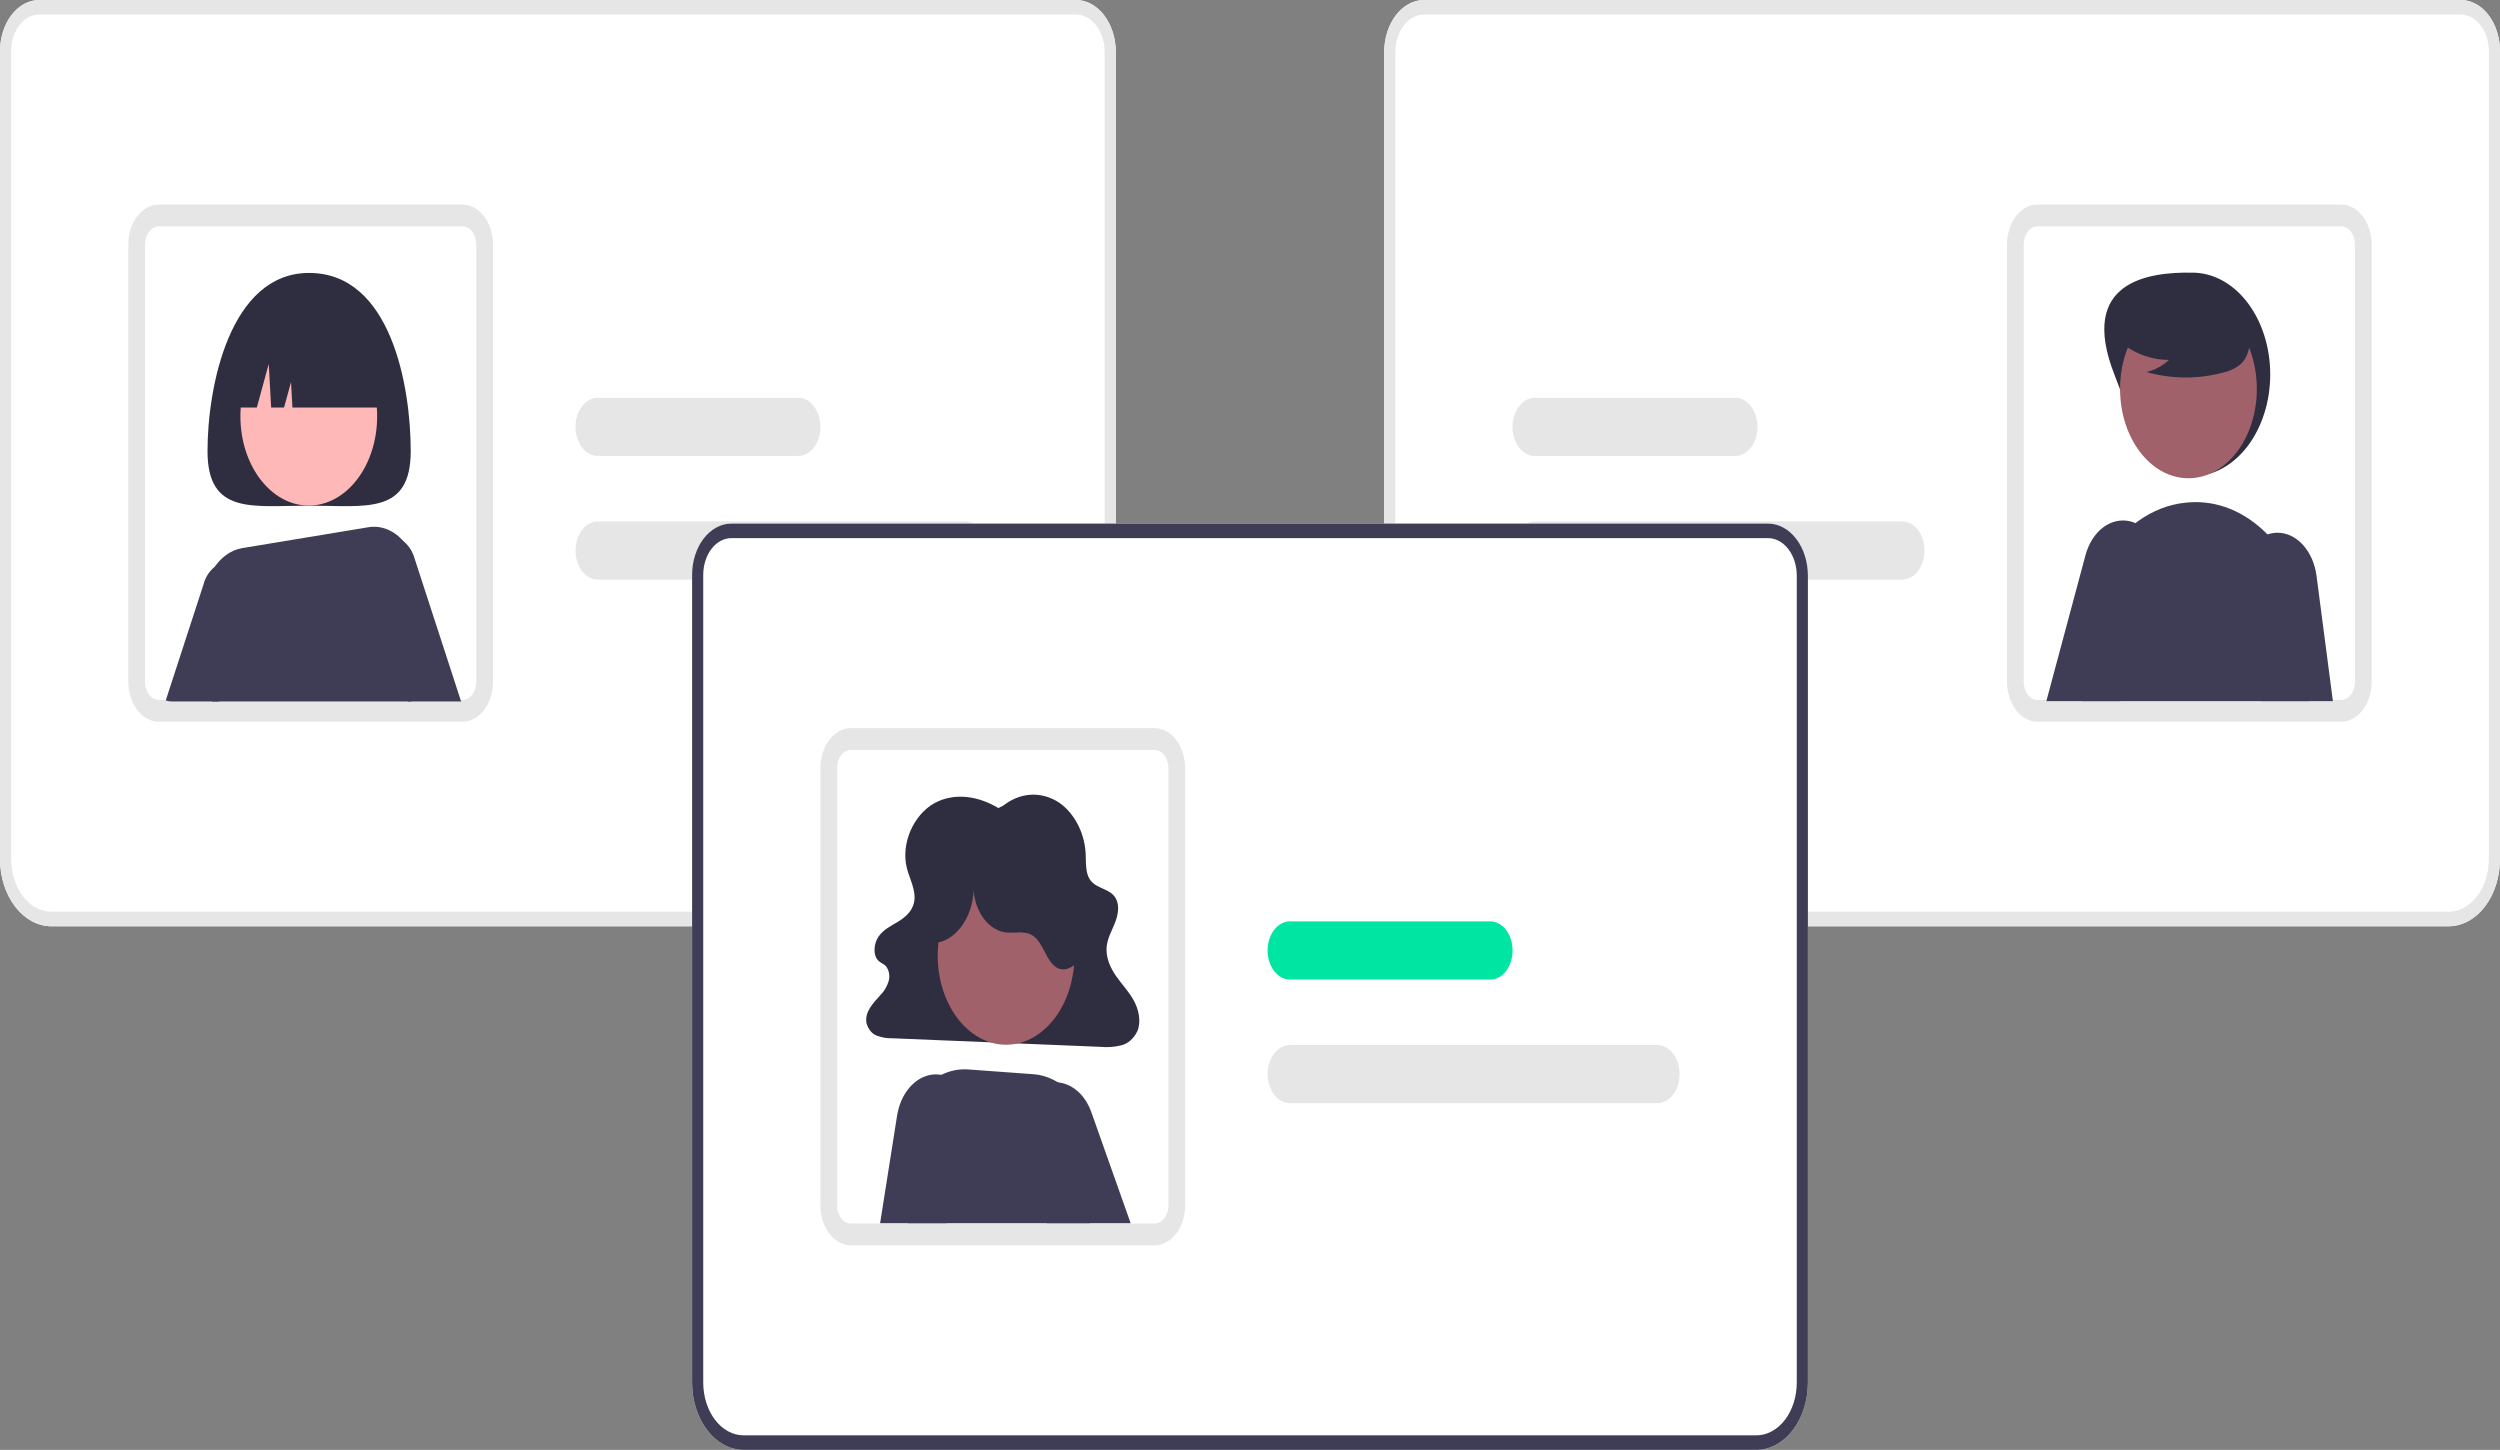 <svg width="469" height="272" viewBox="0 0 469 272" fill="none" xmlns="http://www.w3.org/2000/svg">
<rect x="0" y="0" width="469" height="272" fill="#808080" stroke="none"/>
<g clip-path="url(#clip0_1157_8529)">
<path d="M199.663 173.771H9.661C7.1 173.767 4.644 172.437 2.833 170.071C1.022 167.705 0.003 164.497 -3.8147e-06 161.151V9.61C0.002 7.062 0.778 4.62 2.157 2.818C3.536 1.016 5.406 0.003 7.357 0H201.858C203.837 0.003 205.735 1.031 207.134 2.86C208.534 4.688 209.321 7.167 209.324 9.753V161.151C209.321 164.497 208.302 167.705 206.491 170.071C204.68 172.437 202.224 173.767 199.663 173.771Z" fill="white"/>
<path d="M199.663 173.771H9.661C7.1 173.767 4.644 172.437 2.833 170.071C1.022 167.705 0.003 164.497 -3.8147e-06 161.151V9.61C0.002 7.062 0.778 4.62 2.157 2.818C3.536 1.016 5.406 0.003 7.357 0H201.858C203.837 0.003 205.735 1.031 207.134 2.86C208.534 4.688 209.321 7.167 209.324 9.753V161.151C209.321 164.497 208.302 167.705 206.491 170.071C204.68 172.437 202.224 173.767 199.663 173.771ZM7.357 2.729C5.96 2.731 4.621 3.456 3.634 4.747C2.646 6.037 2.09 7.786 2.089 9.61V161.151C2.091 163.774 2.89 166.288 4.309 168.142C5.729 169.996 7.653 171.04 9.661 171.043H199.663C201.67 171.04 203.595 169.996 205.014 168.142C206.434 166.288 207.233 163.774 207.235 161.151V9.753C207.233 7.891 206.666 6.105 205.658 4.788C204.65 3.471 203.283 2.731 201.858 2.729H7.357Z" fill="#E6E6E6"/>
<path d="M86.746 135.402H29.814C28.421 135.4 27.076 134.737 26.029 133.537C24.982 132.338 24.303 130.683 24.119 128.879C24.085 128.554 24.068 128.227 24.07 127.899V45.871C24.071 43.881 24.677 41.974 25.754 40.567C26.831 39.161 28.291 38.369 29.814 38.367H86.746C88.269 38.369 89.729 39.161 90.806 40.567C91.883 41.974 92.489 43.881 92.49 45.871V127.899C92.489 129.888 91.883 131.795 90.806 133.202C89.729 134.609 88.269 135.4 86.746 135.402ZM29.814 42.46C29.122 42.461 28.458 42.821 27.968 43.46C27.479 44.1 27.204 44.967 27.203 45.871V127.899C27.202 128.039 27.208 128.179 27.223 128.318C27.303 129.143 27.61 129.901 28.087 130.452C28.564 131.002 29.178 131.307 29.814 131.309H86.746C87.438 131.308 88.102 130.949 88.591 130.309C89.081 129.67 89.356 128.803 89.357 127.899V45.871C89.356 44.967 89.081 44.1 88.591 43.46C88.102 42.821 87.438 42.461 86.746 42.46H29.814Z" fill="#E6E6E6"/>
<path d="M181.076 108.735H112.144C111.036 108.735 109.973 108.16 109.19 107.136C108.406 106.113 107.966 104.725 107.966 103.277C107.966 101.83 108.406 100.442 109.19 99.419C109.973 98.395 111.036 97.82 112.144 97.82H181.076C182.184 97.82 183.247 98.395 184.03 99.419C184.814 100.442 185.254 101.83 185.254 103.277C185.254 104.725 184.814 106.113 184.03 107.136C183.247 108.16 182.184 108.735 181.076 108.735Z" fill="#E6E6E6"/>
<path d="M149.743 85.539H112.144C111.036 85.539 109.973 84.964 109.19 83.941C108.406 82.918 107.966 81.529 107.966 80.082C107.966 78.635 108.406 77.247 109.19 76.223C109.973 75.2 111.036 74.625 112.144 74.625H149.743C150.851 74.625 151.914 75.2 152.698 76.223C153.481 77.247 153.921 78.635 153.921 80.082C153.921 81.529 153.481 82.918 152.698 83.941C151.914 84.964 150.851 85.539 149.743 85.539Z" fill="#E6E6E6"/>
<path d="M77.052 84.628C77.052 96.684 68.518 94.86 57.991 94.86C47.464 94.86 38.93 96.684 38.93 84.628C38.93 72.573 43.099 51.203 57.991 51.203C73.396 51.203 77.052 72.573 77.052 84.628Z" fill="#2F2E41"/>
<path d="M77.823 104.922C77.455 103.535 76.722 102.365 75.755 101.62C75.568 101.47 75.372 101.34 75.17 101.231C74.321 100.77 73.389 100.642 72.486 100.863C71.582 101.083 70.748 101.643 70.084 102.473C69.421 103.303 68.957 104.367 68.749 105.536C68.541 106.705 68.598 107.928 68.914 109.055L76.507 131.6H86.507L77.823 104.922Z" fill="#3F3D56"/>
<path d="M44.688 106.147C44.088 105.768 43.433 105.559 42.767 105.534C42.101 105.509 41.438 105.668 40.822 106.001C40.206 106.334 39.651 106.833 39.193 107.466C38.735 108.099 38.385 108.851 38.166 109.673L31.095 131.4C31.457 131.532 31.831 131.598 32.207 131.597H41.08L47.074 113.807C47.474 112.371 47.452 110.792 47.011 109.376C46.57 107.961 45.742 106.81 44.688 106.147Z" fill="#3F3D56"/>
<path d="M57.927 94.844C65.011 94.844 70.753 87.343 70.753 78.09C70.753 68.837 65.011 61.336 57.927 61.336C50.843 61.336 45.101 68.837 45.101 78.09C45.101 87.343 50.843 94.844 57.927 94.844Z" fill="#FFB8B8"/>
<path d="M75.979 101.886C75.906 101.798 75.833 101.702 75.755 101.62C74.861 100.567 73.802 99.78 72.653 99.312C71.504 98.845 70.29 98.708 69.096 98.912L45.461 102.821C43.296 103.171 41.32 104.609 39.953 106.83C38.586 109.051 37.936 111.88 38.139 114.717C38.463 119.479 38.986 125.488 39.821 131.601H77.159L78.533 110.754C78.643 109.12 78.471 107.475 78.029 105.94C77.587 104.405 76.886 103.02 75.979 101.886Z" fill="#3F3D56"/>
<path d="M43.108 76.447H48.181L50.419 68.261L50.866 76.447H53.291L54.596 71.672L54.858 76.447H72.874C72.874 71.743 71.443 67.232 68.897 63.906C66.351 60.58 62.897 58.711 59.296 58.711H56.685C53.084 58.711 49.631 60.58 47.084 63.906C44.538 67.232 43.108 71.743 43.108 76.447Z" fill="#2F2E41"/>
<path d="M259.676 161.151V9.753C259.679 7.167 260.466 4.688 261.866 2.86C263.265 1.031 265.163 0.003 267.142 0H461.643C463.594 0.003 465.464 1.016 466.843 2.818C468.222 4.62 468.998 7.062 469 9.61V161.151C468.997 164.497 467.978 167.705 466.167 170.071C464.356 172.437 461.9 173.767 459.339 173.771H269.337C266.776 173.767 264.32 172.437 262.509 170.071C260.698 167.705 259.679 164.497 259.676 161.151Z" fill="white"/>
<path d="M259.676 161.151V9.753C259.679 7.167 260.466 4.688 261.866 2.86C263.265 1.031 265.163 0.003 267.142 0H461.643C463.594 0.003 465.464 1.016 466.843 2.818C468.222 4.62 468.998 7.062 469 9.61V161.151C468.997 164.497 467.978 167.705 466.167 170.071C464.356 172.437 461.9 173.767 459.339 173.771H269.337C266.776 173.767 264.32 172.437 262.509 170.071C260.698 167.705 259.679 164.497 259.676 161.151ZM267.142 2.729C265.717 2.731 264.35 3.471 263.342 4.788C262.334 6.105 261.767 7.891 261.765 9.753V161.151C261.767 163.774 262.566 166.288 263.986 168.142C265.405 169.996 267.33 171.04 269.337 171.043H459.339C461.347 171.04 463.271 169.996 464.691 168.142C466.11 166.288 466.909 163.774 466.911 161.151V9.61C466.91 7.786 466.354 6.037 465.366 4.747C464.379 3.456 463.04 2.731 461.643 2.729H267.142Z" fill="#E6E6E6"/>
<path d="M376.51 127.899V45.871C376.512 43.881 377.117 41.974 378.194 40.567C379.271 39.161 380.731 38.369 382.254 38.367H439.186C440.709 38.369 442.169 39.161 443.246 40.567C444.323 41.974 444.929 43.881 444.93 45.871V127.899C444.932 128.227 444.915 128.554 444.881 128.879C444.697 130.683 444.018 132.338 442.971 133.537C441.924 134.737 440.579 135.4 439.186 135.402H382.254C380.731 135.4 379.271 134.609 378.194 133.202C377.117 131.795 376.512 129.888 376.51 127.899ZM382.254 42.46C381.562 42.461 380.898 42.821 380.409 43.46C379.919 44.1 379.644 44.967 379.643 45.871V127.899C379.644 128.803 379.919 129.67 380.409 130.309C380.898 130.949 381.562 131.308 382.254 131.309H439.186C439.822 131.307 440.436 131.002 440.913 130.452C441.39 129.901 441.697 129.143 441.777 128.318C441.792 128.179 441.798 128.039 441.797 127.899V45.871C441.796 44.967 441.521 44.1 441.031 43.46C440.542 42.821 439.878 42.461 439.186 42.46H382.254Z" fill="#E6E6E6"/>
<path d="M283.746 103.277C283.747 101.831 284.188 100.444 284.971 99.421C285.754 98.397 286.816 97.822 287.924 97.82H356.856C357.964 97.82 359.027 98.395 359.81 99.419C360.594 100.442 361.034 101.83 361.034 103.277C361.034 104.725 360.594 106.113 359.81 107.136C359.027 108.16 357.964 108.735 356.856 108.735H287.924C286.816 108.733 285.754 108.157 284.971 107.134C284.188 106.111 283.747 104.724 283.746 103.277Z" fill="#E6E6E6"/>
<path d="M283.746 80.082C283.747 78.635 284.188 77.248 284.971 76.225C285.754 75.202 286.816 74.627 287.924 74.625H325.523C326.631 74.625 327.694 75.2 328.477 76.223C329.261 77.247 329.701 78.635 329.701 80.082C329.701 81.529 329.261 82.918 328.477 83.941C327.694 84.964 326.631 85.539 325.523 85.539H287.924C286.816 85.538 285.754 84.962 284.971 83.939C284.188 82.916 283.747 81.529 283.746 80.082Z" fill="#E6E6E6"/>
<path d="M396.651 70.247C400.312 79.65 403.197 89.347 411.273 89.347C415.151 89.347 418.87 87.335 421.612 83.753C424.354 80.171 425.895 75.313 425.895 70.247C425.895 65.182 424.354 60.324 421.612 56.742C418.87 53.16 415.151 51.147 411.273 51.147C403.066 51.013 389.836 52.747 396.651 70.247Z" fill="#2F2E41"/>
<path d="M410.553 89.719C417.637 89.719 423.379 82.218 423.379 72.965C423.379 63.712 417.637 56.211 410.553 56.211C403.469 56.211 397.727 63.712 397.727 72.965C397.727 82.218 403.469 89.719 410.553 89.719Z" fill="#A0616A"/>
<path d="M428.064 103.503C427.237 102.326 426.338 101.24 425.375 100.256C421.164 95.945 415.887 93.809 410.549 94.253C410.335 94.266 410.121 94.287 409.907 94.314C406.815 94.637 403.811 95.816 401.096 97.773C398.38 99.731 396.014 102.421 394.157 105.665C392.27 108.959 390.944 112.741 390.266 116.759C389.589 120.776 389.577 124.936 390.23 128.96C390.371 129.813 390.496 130.673 390.616 131.532H433.135L433.625 127.235C434.116 122.987 433.871 118.65 432.909 114.543C431.946 110.436 430.291 106.663 428.064 103.503Z" fill="#3F3D56"/>
<path d="M434.576 107.987C434.276 105.745 433.384 103.712 432.055 102.241C430.726 100.77 429.043 99.955 427.302 99.938C427.234 99.938 427.161 99.944 427.093 99.944C426.513 99.962 425.936 100.067 425.375 100.258C424.431 100.586 423.546 101.154 422.771 101.929C421.995 102.705 421.345 103.673 420.857 104.777C420.369 105.882 420.053 107.102 419.926 108.367C419.8 109.632 419.866 110.917 420.121 112.148L424.137 131.534H437.652L434.576 107.987Z" fill="#3F3D56"/>
<path d="M404.836 102.899C404.326 101.592 403.596 100.454 402.7 99.57C402.066 98.945 401.356 98.46 400.601 98.138C400.292 98 399.976 97.891 399.655 97.81C397.909 97.379 396.102 97.777 394.56 98.932C393.018 100.088 391.844 101.926 391.248 104.113L383.895 131.529H397.849L404.966 111.365C405.441 110.034 405.676 108.58 405.653 107.112C405.63 105.645 405.351 104.204 404.836 102.899Z" fill="#3F3D56"/>
<path d="M396.942 63.495C399.873 66.134 403.352 67.538 406.912 67.52C405.642 68.67 404.197 69.447 402.675 69.797C407.408 71.123 412.299 71.159 417.043 69.902C418.097 69.681 419.115 69.225 420.051 68.553C420.517 68.213 420.924 67.748 421.243 67.189C421.563 66.63 421.789 65.99 421.907 65.309C422.223 62.957 420.819 60.82 419.361 59.38C417.128 57.208 414.554 55.712 411.824 54.999C409.094 54.287 406.278 54.376 403.577 55.26C401.814 55.855 400.048 56.861 398.903 58.71C397.758 60.56 397.418 63.411 398.51 65.316L396.942 63.495Z" fill="#2F2E41"/>
<path d="M329.501 271.998H139.499C136.938 271.994 134.482 270.663 132.671 268.297C130.86 265.931 129.841 262.724 129.838 259.378V107.837C129.84 105.289 130.616 102.846 131.995 101.045C133.375 99.243 135.245 98.23 137.195 98.227H331.696C333.675 98.23 335.573 99.258 336.973 101.086C338.372 102.915 339.16 105.394 339.162 107.979V259.378C339.159 262.724 338.14 265.931 336.329 268.297C334.518 270.663 332.062 271.994 329.501 271.998Z" fill="white"/>
<path d="M329.501 271.998H139.499C136.938 271.994 134.482 270.663 132.671 268.297C130.86 265.931 129.841 262.724 129.838 259.378V107.837C129.84 105.289 130.616 102.846 131.995 101.045C133.375 99.243 135.245 98.23 137.195 98.227H331.696C333.675 98.23 335.573 99.258 336.973 101.086C338.372 102.915 339.16 105.394 339.162 107.979V259.378C339.159 262.724 338.14 265.931 336.329 268.297C334.518 270.663 332.062 271.994 329.501 271.998ZM137.195 100.955C135.798 100.957 134.459 101.683 133.472 102.973C132.484 104.263 131.929 106.012 131.927 107.837V259.378C131.929 262 132.728 264.514 134.147 266.369C135.567 268.223 137.492 269.266 139.499 269.269H329.501C331.508 269.266 333.433 268.223 334.853 266.369C336.272 264.514 337.071 262 337.073 259.378V107.979C337.071 106.117 336.504 104.332 335.496 103.015C334.488 101.698 333.121 100.957 331.696 100.955H137.195Z" fill="#3F3D56"/>
<path d="M216.584 233.629H159.652C158.259 233.626 156.914 232.964 155.867 231.764C154.82 230.564 154.141 228.909 153.957 227.106C153.923 226.781 153.906 226.453 153.908 226.125V144.097C153.91 142.108 154.515 140.201 155.592 138.794C156.669 137.387 158.129 136.596 159.652 136.594H216.584C218.107 136.596 219.567 137.387 220.644 138.794C221.721 140.201 222.327 142.108 222.328 144.097V226.125C222.327 228.115 221.721 230.022 220.644 231.429C219.567 232.835 218.107 233.627 216.584 233.629ZM159.652 140.687C158.96 140.688 158.296 141.047 157.807 141.687C157.317 142.326 157.042 143.193 157.041 144.097V226.125C157.04 226.266 157.047 226.406 157.061 226.545C157.141 227.369 157.448 228.128 157.925 228.678C158.402 229.229 159.016 229.534 159.652 229.536H216.584C217.276 229.535 217.94 229.175 218.429 228.536C218.919 227.896 219.194 227.03 219.195 226.125V144.097C219.194 143.193 218.919 142.326 218.429 141.687C217.94 141.047 217.276 140.688 216.584 140.687H159.652Z" fill="#E6E6E6"/>
<path d="M187.291 151.594C183.585 149.342 179.035 148.604 175.264 150.696C171.493 152.789 168.922 158.153 170.141 162.9C170.694 165.053 171.953 167.17 171.463 169.343C171.085 171.016 169.768 172.121 168.474 172.907C167.181 173.692 165.766 174.352 164.83 175.677C163.894 177.002 163.699 179.283 164.868 180.31C165.253 180.648 165.734 180.809 166.108 181.166C166.426 181.503 166.655 181.962 166.764 182.479C166.873 182.995 166.856 183.543 166.716 184.046C166.405 185.058 165.89 185.942 165.227 186.604C163.9 188.099 162.147 189.809 162.559 191.931C162.712 192.498 162.967 193.008 163.303 193.419C163.639 193.83 164.046 194.128 164.489 194.29C165.41 194.637 166.365 194.801 167.323 194.778L206.472 196.389C207.764 196.516 209.064 196.421 210.337 196.107C210.956 195.96 211.545 195.647 212.068 195.189C212.59 194.73 213.034 194.136 213.373 193.443C214.122 191.631 213.63 189.398 212.704 187.705C211.779 186.013 210.468 184.677 209.386 183.123C208.303 181.569 207.417 179.629 207.608 177.62C207.761 176.012 208.573 174.622 209.155 173.161C209.738 171.7 210.077 169.874 209.322 168.53C208.258 166.636 205.705 166.807 204.495 165.042C203.582 163.71 203.759 161.793 203.668 160.075C203.45 155.944 201.26 152.042 198.143 150.23C196.558 149.342 194.834 148.958 193.113 149.111C191.392 149.264 189.723 149.95 188.245 151.111L187.291 151.594Z" fill="#2F2E41"/>
<path d="M188.74 195.993C195.824 195.993 201.566 188.492 201.566 179.239C201.566 169.985 195.824 162.484 188.74 162.484C181.656 162.484 175.914 169.985 175.914 179.239C175.914 188.492 181.656 195.993 188.74 195.993Z" fill="#A0616A"/>
<path d="M205.579 217.627C205.567 214.69 204.944 211.813 203.778 209.302C202.612 206.792 200.946 204.741 198.958 203.37C198.796 203.254 198.629 203.152 198.462 203.049C197.018 202.156 195.456 201.637 193.861 201.521L181.652 200.628C179.927 200.499 178.201 200.845 176.586 201.644C176.193 201.836 175.807 202.054 175.432 202.299C174.252 203.058 173.173 204.06 172.236 205.266C171.002 206.858 170.037 208.768 169.402 210.876C168.767 212.983 168.476 215.241 168.549 217.504L168.769 224.264L170.304 229.469H204.441C204.864 228.799 205.232 228.071 205.538 227.3C206.116 225.801 206.421 224.148 206.429 222.47C206.436 220.791 206.145 219.134 205.579 217.627Z" fill="#3F3D56"/>
<path d="M204.744 208.667C204.187 207.089 203.314 205.736 202.216 204.752C201.425 204.043 200.537 203.539 199.6 203.265C199.225 203.157 198.845 203.087 198.462 203.053C197.708 202.986 196.95 203.072 196.216 203.306C195.12 203.662 194.1 204.339 193.234 205.286C192.367 206.232 191.677 207.424 191.214 208.77C190.752 210.116 190.53 211.582 190.565 213.057C190.6 214.532 190.892 215.977 191.417 217.283L196.112 228.893L196.347 229.473H212.112L204.744 208.667Z" fill="#3F3D56"/>
<path d="M178.941 202.618C178.203 202.127 177.407 201.8 176.586 201.649C175.975 201.536 175.356 201.524 174.743 201.615C173.183 201.846 171.718 202.715 170.559 204.098C169.4 205.481 168.605 207.308 168.288 209.317L165.108 229.474H177.547L179.871 228.233L182.764 213.73C183.185 211.586 183.036 209.319 182.341 207.3C181.647 205.282 180.448 203.631 178.941 202.618Z" fill="#3F3D56"/>
<path d="M175.618 176.853C179.669 176.428 183.032 171.143 182.611 165.863C182.563 168.039 183.13 170.162 184.202 171.828C185.275 173.494 186.779 174.587 188.429 174.899C190.287 175.166 192.324 174.432 193.941 175.656C195.732 177.013 196.305 180.306 198.171 181.477C199.974 182.609 202.264 181.065 203.155 178.726C204.046 176.386 203.827 173.575 203.237 171.079C202.395 167.519 200.862 164.303 198.787 161.746C196.712 159.189 194.166 157.377 191.396 156.486C188.626 155.595 185.727 155.655 182.98 156.661C180.233 157.668 177.733 159.585 175.722 162.228C174.018 164.466 172.666 167.318 172.447 170.46C172.227 173.603 173.344 177.012 175.504 178.424L175.618 176.853Z" fill="#2F2E41"/>
<path d="M310.914 206.961H241.982C240.874 206.961 239.812 206.386 239.028 205.363C238.245 204.339 237.804 202.951 237.804 201.504C237.804 200.057 238.245 198.669 239.028 197.645C239.812 196.622 240.874 196.047 241.982 196.047H310.914C312.022 196.047 313.085 196.622 313.869 197.645C314.652 198.669 315.092 200.057 315.092 201.504C315.092 202.951 314.652 204.339 313.869 205.363C313.085 206.386 312.022 206.961 310.914 206.961Z" fill="#E6E6E6"/>
<path d="M279.582 183.766H241.982C240.874 183.766 239.812 183.191 239.028 182.168C238.245 181.144 237.804 179.756 237.804 178.309C237.804 176.861 238.245 175.473 239.028 174.45C239.812 173.427 240.874 172.852 241.982 172.852H279.582C280.69 172.852 281.752 173.427 282.536 174.45C283.319 175.473 283.759 176.861 283.759 178.309C283.759 179.756 283.319 181.144 282.536 182.168C281.752 183.191 280.69 183.766 279.582 183.766Z" fill="#00E5A2"/>
</g>
<defs>
<clipPath id="clip0_1157_8529">
<rect width="469" height="272" fill="white"/>
</clipPath>
</defs>
</svg>
